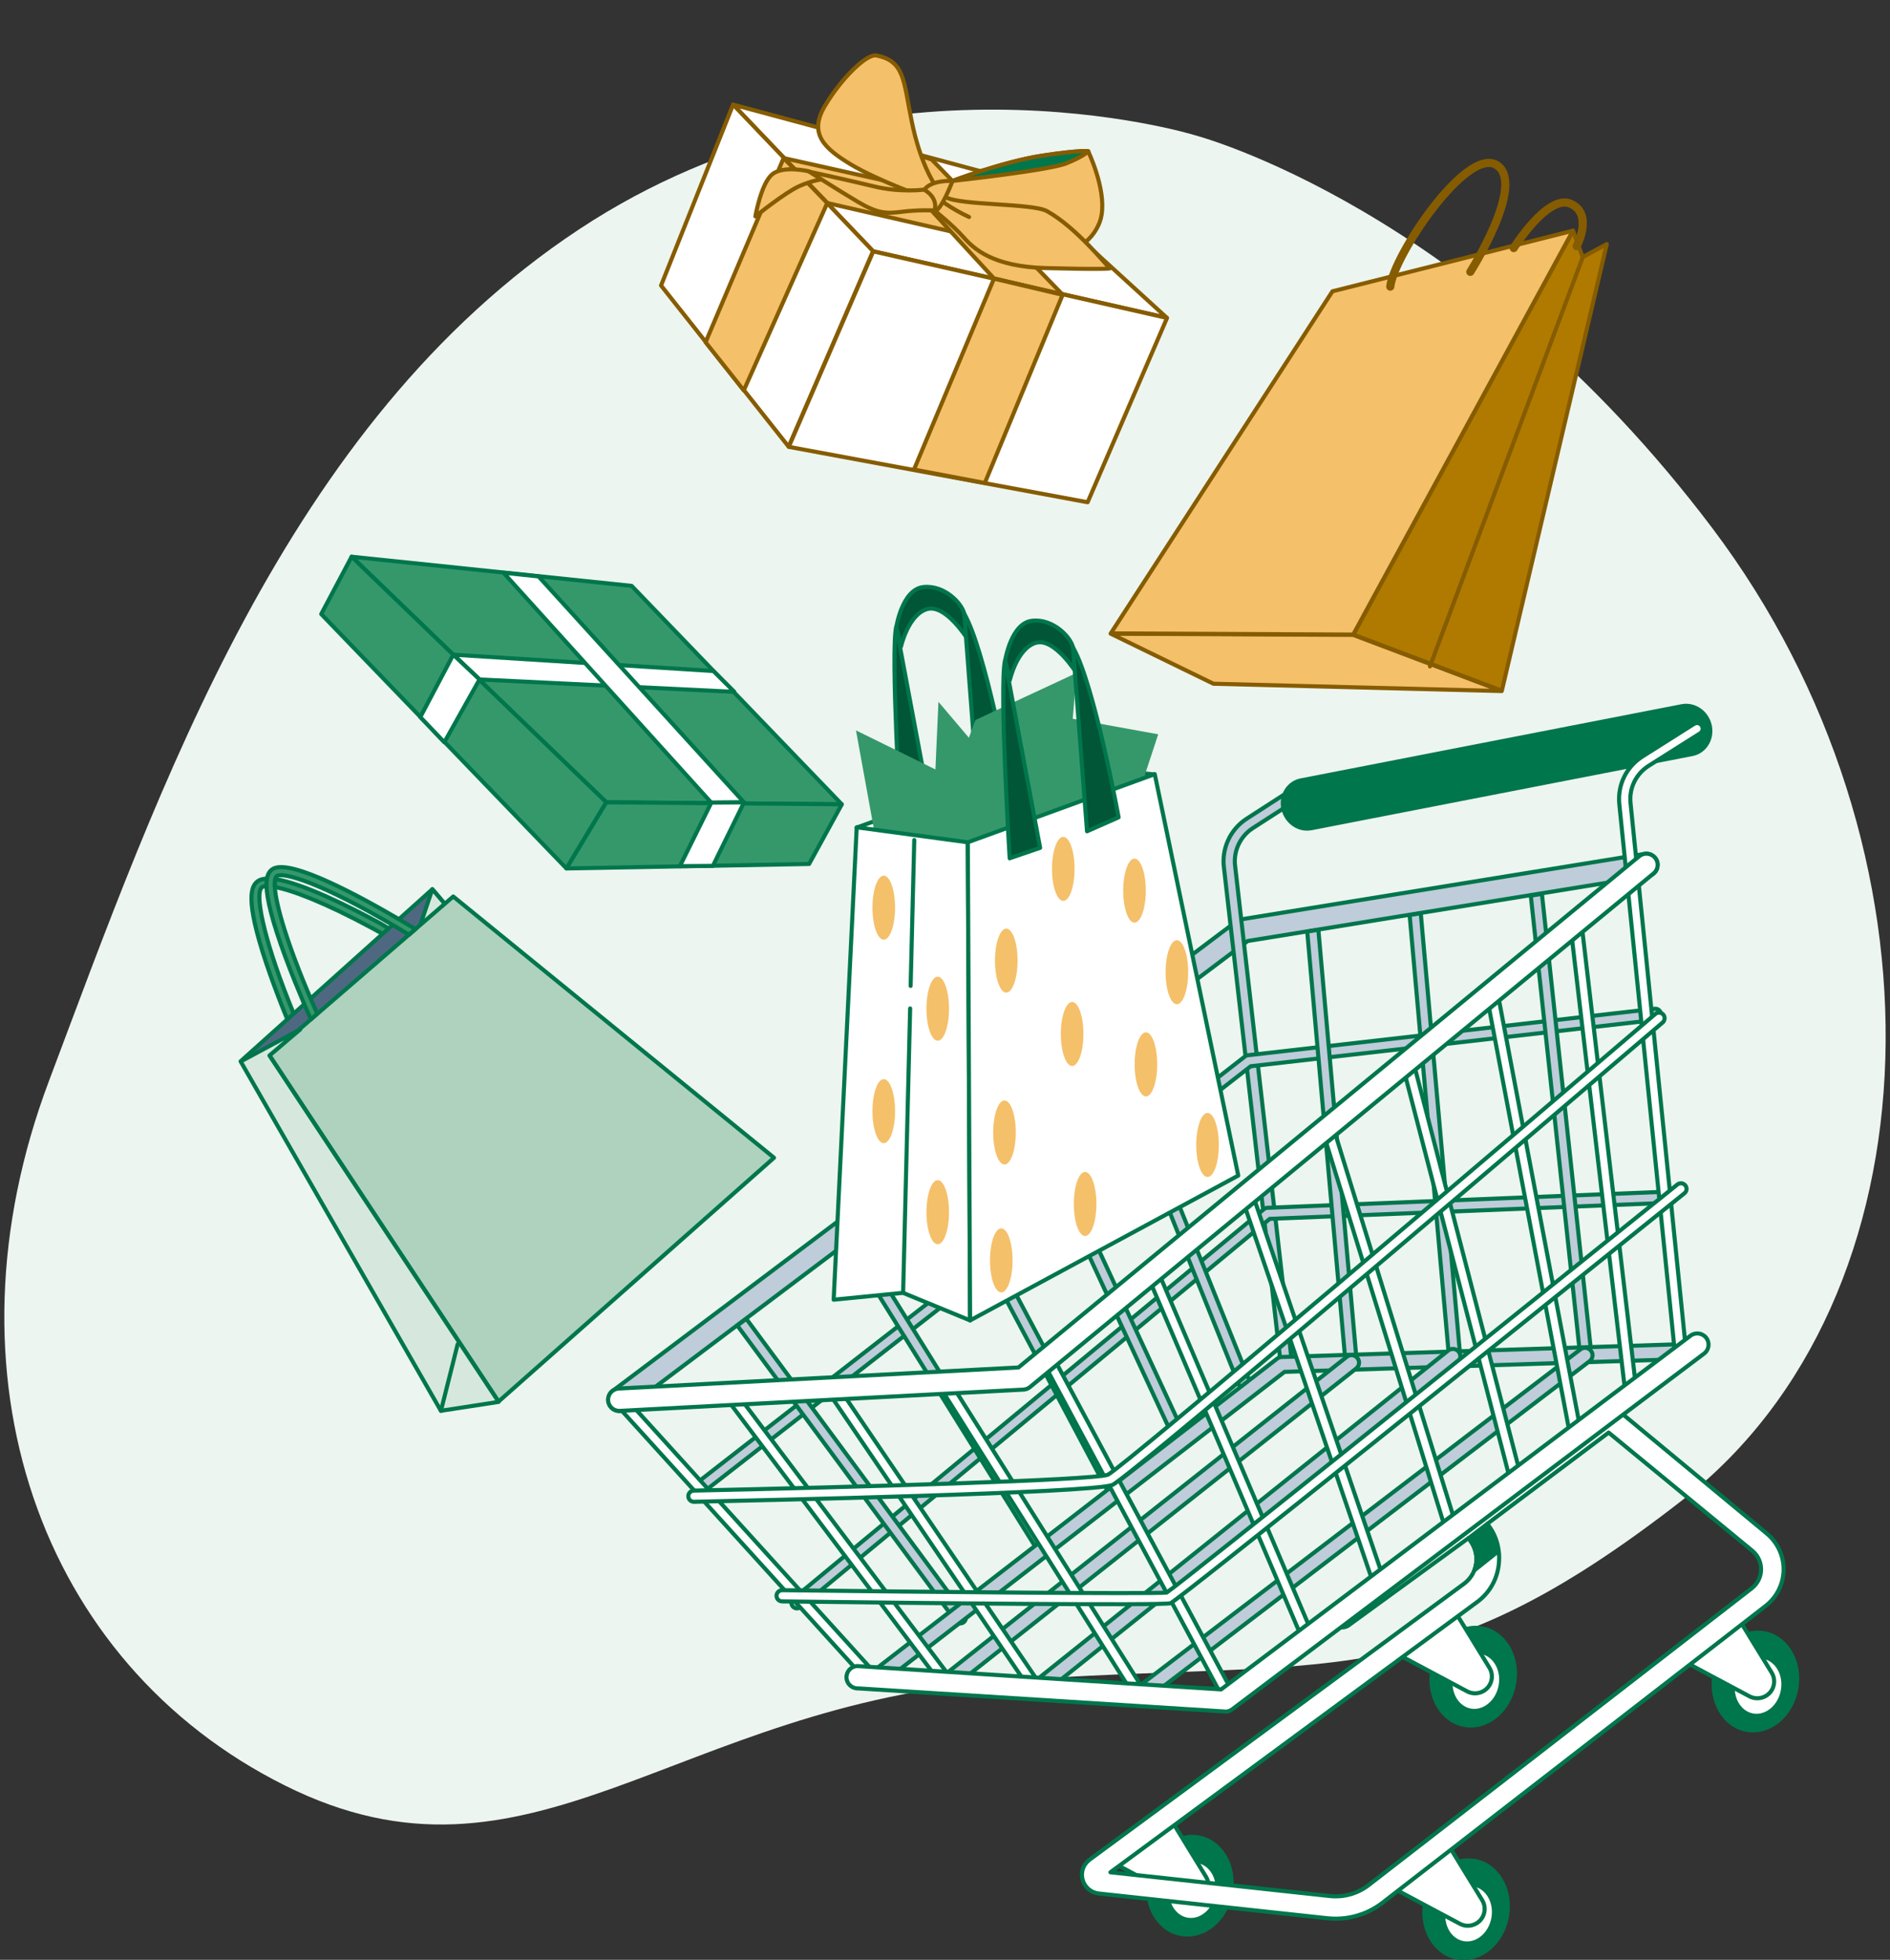 <svg width="218" height="226" viewBox="0 0 218 226" fill="none" xmlns="http://www.w3.org/2000/svg">
<rect x="0" y="0" width="218" height="226" fill="#333333" stroke="none"/>
<g id="Frame" clip-path="url(#clip0_6414_121485)">
<g id="Background Simple">
<g id="Group">
<path id="Vector" d="M137.81 15.588C137.81 15.588 100.585 4.105 66.756 26.472C32.928 48.836 18.344 90.929 5.633 124.695C-7.079 158.456 4.491 191.727 32.838 205.885C61.18 220.044 77.786 196.611 115.722 193.842C153.658 191.073 164.328 196.145 194.12 172.934C223.912 149.724 225.452 97.923 197.484 60.874C169.516 23.825 137.815 15.592 137.815 15.592L137.81 15.588Z" fill="#EDF5F0"/>
</g>
</g>
<g id="Shopping Cart">
<g id="Group_2">
<g id="Group_3">
<path id="Vector_2" d="M71.88 162.648C71.999 162.606 72.117 162.544 72.226 162.46L143.911 108.516L190.11 101.022C190.82 100.905 191.299 100.245 191.185 99.539C191.071 98.837 190.403 98.357 189.693 98.47L143.176 106.015C142.968 106.048 142.769 106.133 142.603 106.26L70.663 160.397C70.09 160.825 69.976 161.635 70.412 162.205C70.762 162.667 71.369 162.827 71.89 162.643L71.88 162.648Z" fill="#BFCCDA" stroke="#00764C" stroke-width="0.471" stroke-linecap="round" stroke-linejoin="round"/>
<path id="Vector_3" d="M148.567 157.599C148.852 157.5 149.032 157.213 148.989 156.902L142.47 99.925C142.228 98.187 143.029 96.449 144.512 95.493L148.705 92.79C149.008 92.597 149.093 92.196 148.894 91.895C148.7 91.593 148.297 91.513 147.994 91.706L143.801 94.41C141.901 95.635 140.873 97.867 141.181 100.1L147.7 157.076C147.748 157.43 148.079 157.679 148.435 157.627C148.482 157.623 148.525 157.608 148.567 157.594V157.599Z" fill="#BFCCDA" stroke="#00764C" stroke-width="0.471" stroke-linecap="round" stroke-linejoin="round"/>
<g id="Group_4">
<path id="Vector_4" d="M81.163 172.003C81.229 171.979 81.296 171.942 81.353 171.895L144.262 122.958L190.973 117.612C191.328 117.589 191.598 117.278 191.575 116.924C191.551 116.566 191.238 116.298 190.883 116.326L143.964 121.686C143.831 121.696 143.703 121.743 143.599 121.828L80.528 170.891C80.249 171.118 80.206 171.523 80.433 171.8C80.613 172.022 80.907 172.092 81.158 172.003H81.163Z" fill="#BFCCDA" stroke="#00764C" stroke-width="0.471" stroke-linecap="round" stroke-linejoin="round"/>
<path id="Vector_5" d="M92.148 185.431C92.215 185.408 92.276 185.375 92.338 185.328L146.459 140.555L192.715 138.694C193.07 138.671 193.345 138.36 193.317 138.006C193.293 137.648 192.98 137.38 192.625 137.408L146.165 139.283C146.032 139.292 145.905 139.344 145.805 139.424L91.523 184.325C91.244 184.551 91.201 184.956 91.424 185.234C91.604 185.455 91.897 185.526 92.148 185.436V185.431Z" fill="#BFCCDA" stroke="#00764C" stroke-width="0.471" stroke-linecap="round" stroke-linejoin="round"/>
<path id="Vector_6" d="M176.568 103.285L177.852 103.078L183.524 155.863C183.561 156.169 183.377 156.447 183.097 156.551C183.05 156.565 183.002 156.579 182.955 156.584C182.6 156.626 182.273 156.376 182.23 156.018L176.568 103.285Z" fill="#BFCCDA" stroke="#00764C" stroke-width="0.471" stroke-linecap="round" stroke-linejoin="round"/>
<path id="Vector_7" d="M162.592 105.52L163.876 105.312L168.405 156.129C168.443 156.435 168.263 156.717 167.979 156.816C167.936 156.83 167.889 156.845 167.841 156.849C167.486 156.896 167.159 156.642 167.116 156.289L162.592 105.52Z" fill="#BFCCDA" stroke="#00764C" stroke-width="0.471" stroke-linecap="round" stroke-linejoin="round"/>
<path id="Vector_8" d="M150.781 107.426L152.065 107.219L156.462 156.693C156.5 156.999 156.32 157.281 156.036 157.38C155.993 157.394 155.946 157.408 155.898 157.413C155.543 157.456 155.216 157.206 155.173 156.853L150.781 107.426Z" fill="#BFCCDA" stroke="#00764C" stroke-width="0.471" stroke-linecap="round" stroke-linejoin="round"/>
<path id="Vector_9" d="M98.653 142.578L120.949 178.374C121.148 178.671 121.068 179.071 120.769 179.269C120.727 179.297 120.679 179.321 120.627 179.34C120.352 179.438 120.035 179.34 119.869 179.09L97.615 143.36L98.653 142.578Z" fill="#BFCCDA" stroke="#00764C" stroke-width="0.471" stroke-linecap="round" stroke-linejoin="round"/>
<path id="Vector_10" d="M109.307 134.544C109.373 134.596 109.43 134.657 109.477 134.732L129.135 171.767C129.315 172.078 129.206 172.469 128.898 172.648C128.865 172.666 128.827 172.685 128.794 172.695C128.505 172.798 128.173 172.685 128.012 172.407L108.354 135.373C108.34 135.344 108.326 135.316 108.316 135.288L109.311 134.539L109.307 134.544Z" fill="#BFCCDA" stroke="#00764C" stroke-width="0.471" stroke-linecap="round" stroke-linejoin="round"/>
<path id="Vector_11" d="M86.08 152.078C86.08 152.078 86.08 152.078 86.085 152.083L111.276 186.169C111.494 186.452 111.437 186.857 111.153 187.073C111.101 187.116 111.039 187.144 110.982 187.168C110.721 187.262 110.418 187.182 110.243 186.951L85.052 152.865C85.052 152.865 85.052 152.86 85.047 152.855L86.08 152.078Z" fill="#BFCCDA" stroke="#00764C" stroke-width="0.471" stroke-linecap="round" stroke-linejoin="round"/>
<path id="Vector_12" d="M118.905 127.359C118.952 127.406 118.995 127.463 119.028 127.529L136.866 165.986C137.023 166.306 136.885 166.693 136.563 166.848C136.544 166.857 136.521 166.867 136.502 166.872C136.194 166.985 135.843 166.843 135.696 166.542L117.877 128.132L118.905 127.359Z" fill="#BFCCDA" stroke="#00764C" stroke-width="0.471" stroke-linecap="round" stroke-linejoin="round"/>
<path id="Vector_13" d="M128.452 120.199L144.424 159.975C144.557 160.31 144.391 160.682 144.054 160.813C144.05 160.813 144.045 160.813 144.035 160.818C143.704 160.936 143.339 160.771 143.211 160.446L127.377 121.009L128.452 120.199Z" fill="#BFCCDA" stroke="#00764C" stroke-width="0.471" stroke-linecap="round" stroke-linejoin="round"/>
</g>
</g>
<g id="Group_5">
<path id="Vector_14" d="M101.589 194.153C101.674 194.125 101.755 194.077 101.826 194.021L148.162 158.201L193.215 156.755C193.693 156.741 194.068 156.341 194.053 155.865C194.039 155.39 193.636 155.018 193.158 155.032L147.826 156.487C147.646 156.492 147.466 156.558 147.324 156.666L100.764 192.66C100.385 192.952 100.319 193.493 100.613 193.87C100.85 194.172 101.248 194.275 101.589 194.153Z" fill="#BFCCDA" stroke="#00764C" stroke-width="0.471" stroke-linecap="round" stroke-linejoin="round"/>
<path id="Vector_15" d="M132.628 195.603C132.709 195.575 132.789 195.533 132.865 195.476L183.352 156.967C183.731 156.675 183.802 156.138 183.508 155.761C183.214 155.385 182.67 155.314 182.295 155.606L131.808 194.115C131.429 194.407 131.358 194.944 131.652 195.321C131.889 195.622 132.287 195.73 132.633 195.603H132.628Z" fill="#BFCCDA" stroke="#00764C" stroke-width="0.471" stroke-linecap="round" stroke-linejoin="round"/>
<path id="Vector_16" d="M120.414 195.191C120.504 195.158 120.585 195.111 120.665 195.049L168.12 157.087C168.494 156.79 168.551 156.248 168.253 155.876C167.954 155.504 167.409 155.448 167.035 155.745L119.576 193.707C119.201 194.004 119.144 194.545 119.443 194.918C119.68 195.21 120.073 195.308 120.409 195.186L120.414 195.191Z" fill="#BFCCDA" stroke="#00764C" stroke-width="0.471" stroke-linecap="round" stroke-linejoin="round"/>
<path id="Vector_17" d="M110.047 194.415C110.132 194.382 110.218 194.339 110.293 194.278L156.431 157.808C156.805 157.512 156.867 156.97 156.568 156.598C156.27 156.226 155.725 156.165 155.351 156.461L109.213 192.931C108.839 193.228 108.777 193.769 109.076 194.141C109.313 194.438 109.706 194.537 110.047 194.415Z" fill="#BFCCDA" stroke="#00764C" stroke-width="0.471" stroke-linecap="round" stroke-linejoin="round"/>
</g>
<g id="Group_6">
<g id="Group_7">
<g id="Group_8">
<path id="Vector_18" d="M164.394 219.34C163.844 222.415 165.507 225.284 168.109 225.741C170.71 226.197 173.268 224.083 173.818 221.007C174.367 217.931 172.704 215.063 170.103 214.606C167.502 214.145 164.944 216.264 164.394 219.34Z" fill="#00764C" stroke="#00764C" stroke-width="0.471" stroke-linecap="round" stroke-linejoin="round"/>
<path id="Vector_19" d="M166.531 220.189C166.195 222.059 167.209 223.797 168.786 224.079C170.369 224.357 171.918 223.072 172.255 221.202C172.591 219.332 171.577 217.594 169.999 217.311C168.417 217.033 166.868 218.319 166.531 220.189Z" fill="white" stroke="#00764C" stroke-width="0.471" stroke-linecap="round" stroke-linejoin="round"/>
</g>
<path id="Vector_20" d="M166.939 212.555L170.966 219.13C171.378 219.808 171.335 220.665 170.857 221.301C170.279 222.064 169.227 222.295 168.384 221.843L160.656 217.722L166.943 212.559L166.939 212.555Z" fill="white" stroke="#00764C" stroke-width="0.471" stroke-linecap="round" stroke-linejoin="round"/>
</g>
<g id="Group_9">
<g id="Group_10">
<path id="Vector_21" d="M141.956 218.289C142.507 215.213 140.844 212.347 138.242 211.886C135.64 211.426 133.084 213.546 132.534 216.622C131.983 219.698 133.646 222.565 136.248 223.025C138.85 223.485 141.406 221.365 141.956 218.289Z" fill="#00764C" stroke="#00764C" stroke-width="0.471" stroke-linecap="round" stroke-linejoin="round"/>
<path id="Vector_22" d="M134.68 217.482C134.343 219.352 135.357 221.09 136.935 221.372C138.517 221.65 140.067 220.364 140.403 218.495C140.739 216.625 139.726 214.887 138.148 214.604C136.565 214.326 135.016 215.612 134.68 217.482Z" fill="white" stroke="#00764C" stroke-width="0.471" stroke-linecap="round" stroke-linejoin="round"/>
</g>
<path id="Vector_23" d="M135.085 209.863L139.112 216.438C139.525 217.117 139.482 217.974 139.003 218.61C138.425 219.373 137.374 219.604 136.53 219.151L128.803 215.03L135.09 209.868L135.085 209.863Z" fill="white" stroke="#00764C" stroke-width="0.471" stroke-linecap="round" stroke-linejoin="round"/>
</g>
<g id="Group_11">
<g id="Group_12">
<path id="Vector_24" d="M174.638 194.18C175.188 191.104 173.525 188.237 170.923 187.777C168.322 187.317 165.766 189.437 165.215 192.513C164.665 195.589 166.328 198.455 168.93 198.916C171.532 199.376 174.087 197.256 174.638 194.18Z" fill="#00764C" stroke="#00764C" stroke-width="0.471" stroke-linecap="round" stroke-linejoin="round"/>
<path id="Vector_25" d="M167.367 193.373C167.031 195.242 168.045 196.98 169.622 197.263C171.205 197.541 172.754 196.255 173.091 194.385C173.427 192.515 172.413 190.777 170.835 190.495C169.253 190.217 167.704 191.503 167.367 193.373Z" fill="white" stroke="#00764C" stroke-width="0.471" stroke-linecap="round" stroke-linejoin="round"/>
</g>
<path id="Vector_26" d="M167.773 185.75L171.8 192.325C172.212 193.003 172.169 193.861 171.691 194.496C171.113 195.259 170.061 195.49 169.218 195.038L161.49 190.917L167.777 185.755L167.773 185.75Z" fill="white" stroke="#00764C" stroke-width="0.471" stroke-linecap="round" stroke-linejoin="round"/>
</g>
<g id="Group_13">
<g id="Group_14">
<path id="Vector_27" d="M207.191 194.742C207.741 191.667 206.078 188.8 203.476 188.34C200.874 187.879 198.319 189.999 197.768 193.075C197.218 196.151 198.881 199.018 201.483 199.478C204.085 199.938 206.64 197.818 207.191 194.742Z" fill="#00764C" stroke="#00764C" stroke-width="0.471" stroke-linecap="round" stroke-linejoin="round"/>
<path id="Vector_28" d="M199.92 193.935C199.584 195.805 200.597 197.543 202.175 197.826C203.758 198.103 205.307 196.818 205.643 194.948C205.98 193.078 204.966 191.34 203.388 191.057C201.806 190.779 200.256 192.065 199.92 193.935Z" fill="white" stroke="#00764C" stroke-width="0.471" stroke-linecap="round" stroke-linejoin="round"/>
</g>
<path id="Vector_29" d="M200.329 186.32L204.357 192.895C204.769 193.574 204.726 194.431 204.248 195.067C203.67 195.83 202.618 196.061 201.774 195.608L194.047 191.487L200.334 186.325L200.329 186.32Z" fill="white" stroke="#00764C" stroke-width="0.471" stroke-linecap="round" stroke-linejoin="round"/>
</g>
<path id="Vector_30" d="M157.034 220.75C157.905 220.439 158.73 219.987 159.478 219.408L203.65 185.194C204.872 184.247 205.625 182.82 205.72 181.285C205.824 179.58 205.09 177.913 203.763 176.825L186.702 162.695C186.243 162.318 185.589 162.299 185.11 162.647L154.039 185.336C153.461 185.755 153.333 186.565 153.76 187.139C154.181 187.714 154.996 187.841 155.574 187.417L169.4 177.357C169.414 177.385 169.433 177.413 169.452 177.442L169.722 177.851C170.352 178.817 170.475 180.027 170.049 181.097C169.802 181.714 169.39 182.246 168.855 182.641L125.678 214.453C124.949 214.99 124.636 215.899 124.873 216.765C125.11 217.632 125.844 218.258 126.744 218.357L153.092 221.207C154.447 221.353 155.788 221.193 157.034 220.745V220.75ZM185.546 165.2L202.11 178.822C202.797 179.382 203.176 180.249 203.124 181.134C203.076 181.93 202.683 182.67 202.053 183.159L157.882 217.373C156.593 218.371 154.992 218.819 153.376 218.645L128.08 215.908L170.404 184.723C171.328 184.04 172.043 183.122 172.465 182.057C173.199 180.211 173.052 177.993 171.963 176.33L171.693 175.92C171.645 175.85 171.598 175.788 171.541 175.727L185.551 165.2H185.546Z" fill="white" stroke="#00764C" stroke-width="0.471" stroke-linecap="round" stroke-linejoin="round"/>
<path id="Vector_31" d="M169.721 177.867L169.398 177.373L171.54 175.738L171.961 176.336C172.449 177.081 172.686 178.032 172.819 178.889L170.057 181.089C170.474 180.024 170.351 178.823 169.721 177.867Z" fill="#00764C" stroke="#00764C" stroke-width="0.471" stroke-linecap="round" stroke-linejoin="round"/>
</g>
<path id="Vector_32" d="M195.551 86.855C196.778 86.417 197.508 85.074 197.21 83.685C196.883 82.159 195.442 81.156 193.993 81.438L150.063 89.992C148.613 90.274 147.703 91.739 148.035 93.26C148.367 94.782 149.802 95.79 151.252 95.507L195.182 86.954C195.31 86.93 195.433 86.892 195.551 86.85V86.855Z" fill="#00764C" stroke="#00764C" stroke-width="0.471" stroke-linecap="round" stroke-linejoin="round"/>
<path id="Vector_33" d="M188.536 102.036C188.811 101.937 188.991 101.664 188.962 101.363L188.072 92.602C187.896 90.883 188.702 89.239 190.166 88.311L196.093 84.567C196.396 84.374 196.486 83.978 196.292 83.677C196.097 83.375 195.7 83.29 195.396 83.479L189.469 87.223C187.584 88.415 186.555 90.525 186.778 92.734L187.669 101.495C187.707 101.848 188.024 102.107 188.379 102.074C188.432 102.069 188.484 102.055 188.536 102.041V102.036Z" fill="white" stroke="#00764C" stroke-width="0.471" stroke-linecap="round" stroke-linejoin="round"/>
<g id="Group_15">
<g id="Group_16">
<path id="Vector_34" d="M141.839 196.049C141.9 196.025 141.957 195.997 142.009 195.954L194.254 156.692C194.434 156.555 194.534 156.334 194.51 156.113L188.948 101.317C188.91 100.963 188.592 100.704 188.237 100.737C187.877 100.77 187.621 101.09 187.654 101.444L193.179 155.882L141.408 194.786L101.283 193.326L71.917 160.969C71.675 160.705 71.268 160.681 70.998 160.922C70.733 161.162 70.709 161.567 70.951 161.835L100.501 194.4C100.619 194.527 100.785 194.607 100.96 194.612L141.592 196.091C141.678 196.091 141.758 196.082 141.834 196.053L141.839 196.049Z" fill="white" stroke="#00764C" stroke-width="0.471" stroke-linecap="round" stroke-linejoin="round"/>
<path id="Vector_35" d="M141.829 196.08C141.858 196.071 141.886 196.057 141.914 196.042C142.232 195.873 142.35 195.482 142.184 195.171L121.821 157.138C121.65 156.822 121.262 156.7 120.944 156.869C120.627 157.039 120.509 157.43 120.674 157.741L141.038 195.774C141.189 196.061 141.531 196.184 141.829 196.08Z" fill="white" stroke="#00764C" stroke-width="0.471" stroke-linecap="round" stroke-linejoin="round"/>
<path id="Vector_36" d="M131.414 195.545C131.457 195.531 131.5 195.512 131.538 195.484C131.841 195.295 131.936 194.895 131.746 194.594L109.317 158.939C109.127 158.638 108.725 158.548 108.421 158.732C108.118 158.92 108.023 159.321 108.213 159.622L130.642 195.277C130.808 195.54 131.13 195.644 131.414 195.54V195.545Z" fill="white" stroke="#00764C" stroke-width="0.471" stroke-linecap="round" stroke-linejoin="round"/>
<path id="Vector_37" d="M119.789 195.393C119.837 195.374 119.889 195.351 119.931 195.323C120.23 195.125 120.306 194.72 120.107 194.428L96.948 160.304C96.749 160.007 96.341 159.932 96.048 160.13C95.749 160.327 95.673 160.732 95.872 161.024L119.031 195.148C119.202 195.398 119.514 195.492 119.789 195.393Z" fill="white" stroke="#00764C" stroke-width="0.471" stroke-linecap="round" stroke-linejoin="round"/>
<path id="Vector_38" d="M109.426 194.559C109.488 194.536 109.544 194.508 109.596 194.47C109.886 194.258 109.942 193.853 109.729 193.566L84.685 160.299C84.472 160.012 84.059 159.955 83.775 160.167C83.486 160.379 83.429 160.784 83.642 161.071L108.687 194.338C108.862 194.569 109.165 194.654 109.426 194.559Z" fill="white" stroke="#00764C" stroke-width="0.471" stroke-linecap="round" stroke-linejoin="round"/>
<path id="Vector_39" d="M150.663 188.482C150.663 188.482 150.687 188.473 150.696 188.468C151.028 188.327 151.179 187.95 151.042 187.621L133.952 147.506C133.81 147.176 133.441 147.011 133.1 147.162C132.768 147.303 132.616 147.68 132.754 148.01L149.843 188.125C149.981 188.44 150.341 188.596 150.663 188.482Z" fill="white" stroke="#00764C" stroke-width="0.471" stroke-linecap="round" stroke-linejoin="round"/>
<path id="Vector_40" d="M159.11 182.606C159.442 182.488 159.617 182.125 159.504 181.791L144.736 138.478C144.622 138.139 144.252 137.96 143.911 138.073C143.58 138.167 143.39 138.553 143.504 138.892L158.272 182.206C158.386 182.545 158.755 182.724 159.096 182.611H159.106L159.11 182.606Z" fill="white" stroke="#00764C" stroke-width="0.471" stroke-linecap="round" stroke-linejoin="round"/>
<path id="Vector_41" d="M167.346 176.036C167.668 175.918 167.848 175.569 167.749 175.24L153.985 130.66C153.881 130.321 153.516 130.128 153.175 130.231C152.824 130.33 152.64 130.697 152.744 131.037L166.507 175.621C166.612 175.96 166.976 176.154 167.318 176.05C167.327 176.05 167.337 176.045 167.346 176.04V176.036Z" fill="white" stroke="#00764C" stroke-width="0.471" stroke-linecap="round" stroke-linejoin="round"/>
<path id="Vector_42" d="M174.854 170.381C175.167 170.268 175.347 169.938 175.262 169.613L163.199 123.149C163.109 122.805 162.754 122.598 162.408 122.683C162.062 122.768 161.854 123.126 161.939 123.47L174.002 169.934C174.092 170.278 174.447 170.485 174.793 170.4C174.812 170.395 174.831 170.391 174.85 170.381H174.854Z" fill="white" stroke="#00764C" stroke-width="0.471" stroke-linecap="round" stroke-linejoin="round"/>
<path id="Vector_43" d="M181.878 165.561C182.172 165.458 182.356 165.151 182.295 164.836L172.819 114.896C172.753 114.547 172.412 114.316 172.061 114.382C171.71 114.444 171.478 114.787 171.545 115.136L181.02 165.076C181.087 165.425 181.428 165.655 181.778 165.589C181.812 165.585 181.845 165.575 181.878 165.561Z" fill="white" stroke="#00764C" stroke-width="0.471" stroke-linecap="round" stroke-linejoin="round"/>
<path id="Vector_44" d="M188.235 160.3C188.515 160.201 188.695 159.923 188.662 159.617L182.502 107.218C182.46 106.865 182.138 106.611 181.782 106.653C181.427 106.695 181.171 107.016 181.214 107.369L187.373 159.768C187.416 160.121 187.738 160.375 188.093 160.333C188.145 160.328 188.193 160.314 188.24 160.3H188.235Z" fill="white" stroke="#00764C" stroke-width="0.471" stroke-linecap="round" stroke-linejoin="round"/>
<path id="Vector_45" d="M128.269 171.256C128.269 171.256 128.302 171.242 128.316 171.238C130.391 170.31 185.498 123.271 191.776 117.911C192.046 117.68 192.079 117.27 191.847 117.002C191.614 116.733 191.202 116.7 190.932 116.931C174.037 131.363 129.757 169.033 127.781 170.065C127.781 170.065 127.776 170.065 127.771 170.065C126.009 170.696 98.269 171.506 80.028 171.892C79.668 171.902 79.383 172.194 79.393 172.552C79.402 172.91 79.696 173.192 80.056 173.183C87.698 173.018 125.715 172.17 128.274 171.252L128.269 171.256Z" fill="white" stroke="#00764C" stroke-width="0.471" stroke-linecap="round" stroke-linejoin="round"/>
<path id="Vector_46" d="M135.017 184.876C135.841 184.579 176.744 151.718 194.293 137.602C194.572 137.376 194.615 136.971 194.388 136.693C194.16 136.415 193.753 136.372 193.473 136.598C173.939 152.311 136.884 182.05 134.567 183.651C132.525 183.826 107.111 183.585 90.225 183.378C89.87 183.378 89.571 183.661 89.567 184.014C89.562 184.367 89.851 184.664 90.206 184.669C106.594 184.871 134.212 185.163 135.012 184.876H135.017Z" fill="white" stroke="#00764C" stroke-width="0.471" stroke-linecap="round" stroke-linejoin="round"/>
</g>
<path id="Vector_47" d="M118.41 160.176C118.552 160.124 118.68 160.053 118.799 159.954L190.729 100.726C191.284 100.269 191.359 99.455 190.9 98.908C190.44 98.362 189.621 98.282 189.071 98.739L117.472 157.694L71.368 160.124C70.652 160.162 70.103 160.769 70.141 161.48C70.178 162.192 70.79 162.738 71.505 162.7L118.036 160.246C118.164 160.242 118.287 160.213 118.405 160.171L118.41 160.176Z" fill="white" stroke="#00764C" stroke-width="0.471" stroke-linecap="round" stroke-linejoin="round"/>
<path id="Vector_48" d="M141.784 197.301C141.926 197.25 142.054 197.179 142.173 197.08L196.602 156.056C197.156 155.599 197.232 154.784 196.772 154.238C196.313 153.687 195.493 153.611 194.943 154.068L140.846 194.819L98.864 192.125C98.148 192.163 97.599 192.77 97.637 193.482C97.674 194.193 98.286 194.739 99.001 194.701L141.415 197.377C141.543 197.372 141.666 197.344 141.784 197.301Z" fill="white" stroke="#00764C" stroke-width="0.471" stroke-linecap="round" stroke-linejoin="round"/>
</g>
</g>
</g>
<g id="Gift 3">
<g id="Group_17">
<g id="Group_18">
<path id="Vector_49" d="M117.323 20.884L84.551 12.062L100.698 28.967L134.583 36.644L117.323 20.884Z" fill="white" stroke="#865C00" stroke-width="0.471" stroke-linecap="round" stroke-linejoin="round"/>
<path id="Vector_50" d="M122.445 25.39L90.402 18.23L95.434 23.416L128.012 30.896L122.445 25.39Z" fill="#F5C06A" stroke="#865C00" stroke-width="0.471" stroke-linecap="round" stroke-linejoin="round"/>
<path id="Vector_51" d="M99.867 16.035L114.635 32.096L122.552 33.961L107.457 18.385L99.867 16.035Z" fill="#F5C06A" stroke="#865C00" stroke-width="0.471" stroke-linecap="round" stroke-linejoin="round"/>
<path id="Vector_52" d="M100.705 28.967L90.964 51.509L76.248 32.923L84.558 12.062L100.705 28.967Z" fill="white" stroke="#865C00" stroke-width="0.471" stroke-linecap="round" stroke-linejoin="round"/>
<path id="Vector_53" d="M90.387 18.23L81.385 39.468L85.791 45.021L95.418 23.416L90.387 18.23Z" fill="#F5C06A" stroke="#865C00" stroke-width="0.471" stroke-linecap="round" stroke-linejoin="round"/>
<path id="Vector_54" d="M90.982 51.53L125.451 57.917L134.609 36.666L100.724 28.988L90.982 51.53Z" fill="white" stroke="#865C00" stroke-width="0.471" stroke-linecap="round" stroke-linejoin="round"/>
</g>
<path id="Vector_55" d="M107.698 21.08C107.698 21.08 106.149 18.81 105.168 14.025C104.188 9.239 104.353 7.049 101.089 6.399C99.942 6.173 97.01 9.074 95.133 12.239C93.257 15.405 95.053 17.105 98.152 18.97C101.25 20.835 106.964 22.865 106.964 22.865L107.698 21.08Z" fill="#F5C06A" stroke="#865C00" stroke-width="0.471" stroke-linecap="round" stroke-linejoin="round"/>
<path id="Vector_56" d="M109.847 20.865C109.847 20.865 115.699 18.642 120.176 17.954C124.648 17.271 125.511 17.441 125.511 17.441C125.511 17.441 127.576 21.717 127.06 24.798C126.97 25.349 126.766 25.871 126.496 26.357C125.113 28.862 122 29.87 119.328 28.82L108.27 22.98L109.852 20.86L109.847 20.865Z" fill="#F5C06A" stroke="#865C00" stroke-width="0.471" stroke-linecap="round" stroke-linejoin="round"/>
<path id="Vector_57" d="M125.528 17.441C125.528 17.441 124.666 17.271 120.193 17.954C115.72 18.637 109.869 20.865 109.869 20.865C109.869 20.865 120.932 19.659 122.974 18.844C125.016 18.034 125.533 17.441 125.533 17.441H125.528Z" fill="#00764C" stroke="#865C00" stroke-width="0.471" stroke-linecap="round" stroke-linejoin="round"/>
<path id="Vector_58" d="M107.787 24.271C107.787 24.271 107.531 21.746 109.085 22.726C110.635 23.701 119.092 23.423 120.755 24.346C124.266 26.291 127.772 30.837 128.018 30.916C128.264 30.997 126.796 31.077 120.674 30.916C114.553 30.756 112.35 28.726 111.127 27.346C109.905 25.966 107.787 24.271 107.787 24.271Z" fill="#F5C06A" stroke="#865C00" stroke-width="0.471" stroke-linecap="round" stroke-linejoin="round"/>
<path id="Vector_59" d="M108.266 22.914C108.266 22.914 109.654 24.049 111.776 25.024" stroke="#865C00" stroke-width="0.471" stroke-linecap="round" stroke-linejoin="round"/>
<path id="Vector_60" d="M109.87 20.868C109.87 20.868 107.459 20.698 106.601 21.894C105.739 23.091 107.118 24.117 107.804 24.292C108.491 24.461 109.87 20.872 109.87 20.872V20.868Z" fill="#F5C06A" stroke="#865C00" stroke-width="0.471" stroke-linecap="round" stroke-linejoin="round"/>
<path id="Vector_61" d="M93.329 19.766C93.329 19.766 90.391 19.035 89.084 20.091C87.776 21.146 87.127 24.956 87.127 24.956C87.127 24.956 90.552 22.196 92.187 21.466C93.822 20.736 95.044 20.656 95.044 20.656L93.329 19.766Z" fill="#F5C06A" stroke="#865C00" stroke-width="0.471" stroke-linecap="round" stroke-linejoin="round"/>
<path id="Vector_62" d="M106.584 21.869C106.584 21.869 103.865 22.232 100.847 21.502C97.829 20.772 93.342 19.797 93.342 19.797C93.342 19.797 96.767 21.987 98.97 23.287C101.174 24.587 102.154 24.667 104.03 24.422C105.907 24.177 107.792 24.267 107.792 24.267C107.792 24.267 108.328 22.887 106.589 21.869H106.584Z" fill="#F5C06A" stroke="#865C00" stroke-width="0.471" stroke-linecap="round" stroke-linejoin="round"/>
<path id="Vector_63" d="M114.648 32.133L105.424 54.147L113.592 55.697L122.566 33.998L114.648 32.133Z" fill="#F5C06A" stroke="#865C00" stroke-width="0.471" stroke-linecap="round" stroke-linejoin="round"/>
</g>
</g>
<g id="Gift 1">
<g id="Group_19">
<g id="Group_20">
<path id="Vector_64" d="M72.853 67.562L97.092 92.746L69.93 92.516L40.555 64.199L72.853 67.562Z" fill="#35986B" stroke="#00764C" stroke-width="0.471" stroke-linecap="round" stroke-linejoin="round"/>
<path id="Vector_65" d="M69.934 92.516L65.333 100.146L37.053 70.812L40.559 64.199L69.934 92.516Z" fill="#35986B" stroke="#00764C" stroke-width="0.471" stroke-linecap="round" stroke-linejoin="round"/>
<path id="Vector_66" d="M65.336 100.15L93.327 99.632L97.099 92.75L69.936 92.519L65.336 100.15Z" fill="#35986B" stroke="#00764C" stroke-width="0.471" stroke-linecap="round" stroke-linejoin="round"/>
</g>
<path id="Vector_67" d="M84.703 79.782L55.309 78.355L52.281 75.496L82.282 77.38L84.703 79.782Z" fill="white" stroke="#00764C" stroke-width="0.471" stroke-linecap="round" stroke-linejoin="round"/>
<path id="Vector_68" d="M55.31 78.355L51.249 85.599L48.482 82.693L52.282 75.496L55.31 78.355Z" fill="white" stroke="#00764C" stroke-width="0.471" stroke-linecap="round" stroke-linejoin="round"/>
<path id="Vector_69" d="M62.116 66.471L85.815 92.526L82.038 92.559L58.074 66.047L62.116 66.471Z" fill="white" stroke="#00764C" stroke-width="0.471" stroke-linecap="round" stroke-linejoin="round"/>
<path id="Vector_70" d="M85.82 92.527L82.228 99.851L78.424 99.88L82.044 92.56L85.82 92.527Z" fill="white" stroke="#00764C" stroke-width="0.471" stroke-linecap="round" stroke-linejoin="round"/>
</g>
</g>
<g id="Bag 3">
<g id="Group_21">
<path id="Vector_71" d="M29.834 101.546C30.08 101.4 30.412 101.33 30.805 101.32C30.762 101.561 30.734 101.843 30.748 102.196C30.516 102.196 30.35 102.239 30.246 102.3C29.337 102.828 30.298 107.895 33.306 115.474C33.501 115.978 33.709 116.477 33.922 117L33.174 117.645C32.998 117.217 32.79 116.708 32.563 116.124C32.008 114.701 31.317 112.893 30.701 111.046C28.228 103.624 28.934 102.074 29.834 101.551V101.546Z" fill="#35986B" stroke="#00764C" stroke-width="0.471" stroke-linecap="round" stroke-linejoin="round"/>
<path id="Vector_72" d="M44.983 107.162L44.235 107.751C43.695 107.449 43.486 107.336 42.979 107.058C37.346 104.02 33.65 102.65 31.722 102.292C31.694 101.906 31.712 101.599 31.774 101.383C34.887 101.849 40.274 104.543 43.718 106.404C44.32 106.729 44.528 106.898 44.988 107.157L44.983 107.162Z" fill="#35986B" stroke="#00764C" stroke-width="0.471" stroke-linecap="round" stroke-linejoin="round"/>
<g id="Group_22">
<path id="Vector_73" d="M27.764 122.381L28.053 122.118L49.871 102.543L51.472 104.422L33.425 120.097L27.764 122.381Z" fill="#4F6882" stroke="#00764C" stroke-width="0.471" stroke-linecap="round" stroke-linejoin="round"/>
<path id="Vector_74" d="M48.492 106.622L49.866 102.543L51.467 104.422L48.492 106.622Z" fill="#D6E8DD" stroke="#00764C" stroke-width="0.471" stroke-linecap="round" stroke-linejoin="round"/>
<path id="Vector_75" d="M31.074 121.681L57.507 161.622L89.279 133.508L52.276 103.383L31.074 121.681Z" fill="#AED2BE" stroke="#00764C" stroke-width="0.471" stroke-linecap="round" stroke-linejoin="round"/>
<path id="Vector_76" d="M47.929 107.145L47.176 107.79C46.588 107.432 46.029 107.097 45.48 106.772C37.089 101.836 32.758 100.565 31.967 101.007C31.863 101.069 31.787 101.186 31.744 101.365C31.683 101.577 31.664 101.884 31.692 102.274C31.825 104.413 33.204 109.043 35.871 115.241C36.099 115.783 36.345 116.334 36.596 116.899L35.852 117.544C35.648 117.078 35.402 116.522 35.132 115.891C34.478 114.341 33.659 112.377 32.919 110.371C31.332 106.08 30.778 103.612 30.74 102.171C30.726 101.818 30.754 101.535 30.797 101.295C30.915 100.659 31.195 100.357 31.503 100.183C33.559 99.029 41.538 103.367 46.223 106.123C46.863 106.499 47.441 106.843 47.934 107.145H47.929Z" fill="#35986B" stroke="#00764C" stroke-width="0.471" stroke-linecap="round" stroke-linejoin="round"/>
</g>
<path id="Vector_77" d="M57.513 161.663L50.856 162.69L27.764 122.41L34.634 118.703L31.08 121.722L57.513 161.663Z" fill="#D6E8DD" stroke="#00764C" stroke-width="0.471" stroke-linecap="round" stroke-linejoin="round"/>
<path id="Vector_78" d="M50.859 162.693L52.787 155.016" stroke="#00764C" stroke-width="0.471" stroke-linecap="round" stroke-linejoin="round"/>
</g>
</g>
<g id="Bag 2">
<g id="Group_23">
<g id="Group_24">
<path id="Vector_79" d="M103.913 95.097C103.913 95.097 102.7 75.231 103.373 72.277L107.423 93.887L103.913 95.093V95.097Z" fill="#005636" stroke="#00764C" stroke-width="0.471" stroke-linecap="round" stroke-linejoin="round"/>
<path id="Vector_80" d="M103.395 72.263C103.395 72.263 104.068 67.967 106.499 67.699C108.929 67.43 110.952 69.578 111.222 70.784C111.492 71.99 111.625 73.737 111.625 73.737C111.625 73.737 109.062 69.578 106.901 70.247C104.741 70.916 103.931 74.542 103.931 74.542L103.391 72.263H103.395Z" fill="#005636" stroke="#00764C" stroke-width="0.471" stroke-linecap="round" stroke-linejoin="round"/>
<path id="Vector_81" d="M111.215 70.766L112.835 91.975L116.478 90.364C116.478 90.364 113.645 74.929 111.215 70.766Z" fill="#005636" stroke="#00764C" stroke-width="0.471" stroke-linecap="round" stroke-linejoin="round"/>
</g>
<g id="Group_25">
<g id="Group_26">
<path id="Vector_82" d="M98.811 95.434L119.454 88.016L120.43 96.936L111.887 101.237L98.811 95.434Z" fill="white" stroke="#00764C" stroke-width="0.471" stroke-linecap="round" stroke-linejoin="round"/>
<path id="Vector_83" d="M119.438 88.016L133.168 89.306L119.978 94.143L119.438 88.016Z" fill="white" stroke="#00764C" stroke-width="0.471" stroke-linecap="round" stroke-linejoin="round"/>
</g>
<g id="Group_27">
<path id="Vector_84" d="M113.836 87.528L108.246 80.934C108.246 80.934 107.725 92.313 107.725 92.699C107.725 93.085 113.836 89.468 113.836 89.468V87.528Z" fill="#35986B"/>
<path id="Vector_85" d="M100.94 96.378L98.732 84.227L111.089 90.302L115.898 96.378L106.015 100.255L100.94 96.378Z" fill="#35986B"/>
<path id="Vector_86" d="M108.616 93.497L112.515 83.027L124.166 77.606L122.626 96.464L107.967 96.728L108.616 93.497Z" fill="#35986B"/>
<path id="Vector_87" d="M120.441 96.858L120.593 95.991L122.929 82.742L133.594 84.678L131.253 91.79" fill="#35986B"/>
</g>
<path id="Vector_88" d="M98.816 95.402L96.158 149.878L104.16 149.087L111.893 152.266L111.627 97.131L98.816 95.402Z" fill="white" stroke="#00764C" stroke-width="0.471" stroke-linecap="round" stroke-linejoin="round"/>
<path id="Vector_89" d="M101.936 100.977C102.656 100.977 103.239 102.63 103.239 104.669C103.239 106.709 102.656 108.362 101.936 108.362C101.216 108.362 100.633 106.709 100.633 104.669C100.633 102.63 101.216 100.977 101.936 100.977ZM106.858 116.322C106.858 118.361 107.441 120.014 108.161 120.014C108.881 120.014 109.464 118.361 109.464 116.322C109.464 114.282 108.881 112.629 108.161 112.629C107.441 112.629 106.858 114.282 106.858 116.322ZM100.633 128.134C100.633 130.174 101.216 131.827 101.936 131.827C102.656 131.827 103.239 130.174 103.239 128.134C103.239 126.095 102.656 124.442 101.936 124.442C101.216 124.442 100.633 126.095 100.633 128.134ZM106.858 139.787C106.858 141.826 107.441 143.48 108.161 143.48C108.881 143.48 109.464 141.826 109.464 139.787C109.464 137.748 108.881 136.094 108.161 136.094C107.441 136.094 106.858 137.748 106.858 139.787Z" fill="#F5C06A"/>
<path id="Vector_90" d="M105.037 113.69L105.454 96.871" stroke="#00764C" stroke-width="0.471" stroke-linecap="round" stroke-linejoin="round"/>
<path id="Vector_91" d="M104.17 149.075L104.98 116.293" stroke="#00764C" stroke-width="0.471" stroke-linecap="round" stroke-linejoin="round"/>
<path id="Vector_92" d="M111.896 152.265L142.825 135.563L133.193 89.273L111.631 97.13L111.896 152.265Z" fill="white" stroke="#00764C" stroke-width="0.471" stroke-linecap="round" stroke-linejoin="round"/>
<g id="Group_28">
<path id="Vector_93" d="M117.371 110.775C117.371 112.814 116.788 114.467 116.068 114.467C115.348 114.467 114.766 112.814 114.766 110.775C114.766 108.735 115.348 107.082 116.068 107.082C116.788 107.082 117.371 108.735 117.371 110.775Z" fill="#F5C06A"/>
<path id="Vector_94" d="M117.164 130.595C117.164 132.634 116.581 134.288 115.861 134.288C115.141 134.288 114.559 132.634 114.559 130.595C114.559 128.556 115.141 126.902 115.861 126.902C116.581 126.902 117.164 128.556 117.164 130.595Z" fill="#F5C06A"/>
<path id="Vector_95" d="M130.857 106.397C131.577 106.397 132.16 104.744 132.16 102.704C132.16 100.665 131.577 99.012 130.857 99.012C130.138 99.012 129.555 100.665 129.555 102.704C129.555 104.744 130.138 106.397 130.857 106.397Z" fill="#F5C06A"/>
<path id="Vector_96" d="M132.176 126.432C132.895 126.432 133.478 124.779 133.478 122.74C133.478 120.7 132.895 119.047 132.176 119.047C131.456 119.047 130.873 120.7 130.873 122.74C130.873 124.779 131.456 126.432 132.176 126.432Z" fill="#F5C06A"/>
<path id="Vector_97" d="M122.643 103.889C123.362 103.889 123.945 102.236 123.945 100.197C123.945 98.157 123.362 96.504 122.643 96.504C121.923 96.504 121.34 98.157 121.34 100.197C121.34 102.236 121.923 103.889 122.643 103.889Z" fill="#F5C06A"/>
<path id="Vector_98" d="M124.967 119.236C124.967 121.275 124.384 122.928 123.664 122.928C122.944 122.928 122.361 121.275 122.361 119.236C122.361 117.196 122.944 115.543 123.664 115.543C124.384 115.543 124.967 117.196 124.967 119.236Z" fill="#F5C06A"/>
<path id="Vector_99" d="M139.283 135.729C140.003 135.729 140.586 134.076 140.586 132.036C140.586 129.997 140.003 128.344 139.283 128.344C138.564 128.344 137.98 129.997 137.98 132.036C137.98 134.076 138.564 135.729 139.283 135.729Z" fill="#F5C06A"/>
<path id="Vector_100" d="M115.49 149.038C116.21 149.038 116.793 147.384 116.793 145.345C116.793 143.306 116.21 141.652 115.49 141.652C114.771 141.652 114.188 143.306 114.188 145.345C114.188 147.384 114.771 149.038 115.49 149.038Z" fill="#F5C06A"/>
<path id="Vector_101" d="M135.746 115.807C136.466 115.807 137.049 114.154 137.049 112.115C137.049 110.075 136.466 108.422 135.746 108.422C135.027 108.422 134.443 110.075 134.443 112.115C134.443 114.154 135.027 115.807 135.746 115.807Z" fill="#F5C06A"/>
<path id="Vector_102" d="M126.463 138.841C126.463 140.88 125.88 142.534 125.16 142.534C124.44 142.534 123.857 140.88 123.857 138.841C123.857 136.802 124.44 135.148 125.16 135.148C125.88 135.148 126.463 136.802 126.463 138.841Z" fill="#F5C06A"/>
</g>
<g id="Group_29">
<path id="Vector_103" d="M116.46 98.98C116.46 98.98 115.247 79.113 115.92 76.16L119.97 97.77L116.46 98.975V98.98Z" fill="#005636" stroke="#00764C" stroke-width="0.471" stroke-linecap="round" stroke-linejoin="round"/>
<path id="Vector_104" d="M115.942 76.15C115.942 76.15 116.615 71.854 119.046 71.585C121.476 71.317 123.499 73.465 123.769 74.671C124.039 75.876 124.172 77.624 124.172 77.624C124.172 77.624 121.609 73.465 119.448 74.134C117.288 74.802 116.478 78.429 116.478 78.429L115.938 76.15H115.942Z" fill="#005636" stroke="#00764C" stroke-width="0.471" stroke-linecap="round" stroke-linejoin="round"/>
<path id="Vector_105" d="M123.762 74.652L125.382 95.861L129.025 94.251C129.025 94.251 126.192 78.816 123.762 74.652Z" fill="#005636" stroke="#00764C" stroke-width="0.471" stroke-linecap="round" stroke-linejoin="round"/>
</g>
</g>
</g>
</g>
<g id="Bag 1">
<g id="Group_30">
<path id="Vector_106" d="M173.207 79.691L139.966 78.848L128.121 73.078L156.084 73.215L173.207 79.691Z" fill="#F5C06A" stroke="#865C00" stroke-width="0.471" stroke-linecap="round" stroke-linejoin="round"/>
<g id="Group_31">
<path id="Vector_107" d="M181.444 26.609L156.105 73.177L173.228 79.653L185.334 28.149L182.548 29.657L181.444 26.609Z" fill="#B07A00" stroke="#865C00" stroke-width="0.471" stroke-linecap="round" stroke-linejoin="round"/>
<path id="Vector_108" d="M182.545 29.707L164.939 76.845" stroke="#865C00" stroke-width="0.471" stroke-linecap="round" stroke-linejoin="round"/>
<path id="Vector_109" d="M181.422 26.609L153.691 33.594L128.121 73.04L156.084 73.177L181.422 26.609Z" fill="#F5C06A" stroke="#865C00" stroke-width="0.471" stroke-linecap="round" stroke-linejoin="round"/>
<path id="Vector_110" d="M169.591 31.349C169.591 31.349 176.077 21.148 172.614 19.028C169.15 16.909 160.74 29.489 160.361 33.054" stroke="#865C00" stroke-width="0.942" stroke-linecap="round" stroke-linejoin="round"/>
<path id="Vector_111" d="M174.6 28.607C174.6 28.607 178.527 22.314 181.176 23.506C183.824 24.692 181.863 28.39 181.863 28.39" stroke="#865C00" stroke-width="0.942" stroke-linecap="round" stroke-linejoin="round"/>
</g>
</g>
</g>
</g>
<defs>
<clipPath id="clip0_6414_121485">
<rect width="217" height="225.999" fill="white" transform="translate(0.5)"/>
</clipPath>
</defs>
</svg>
